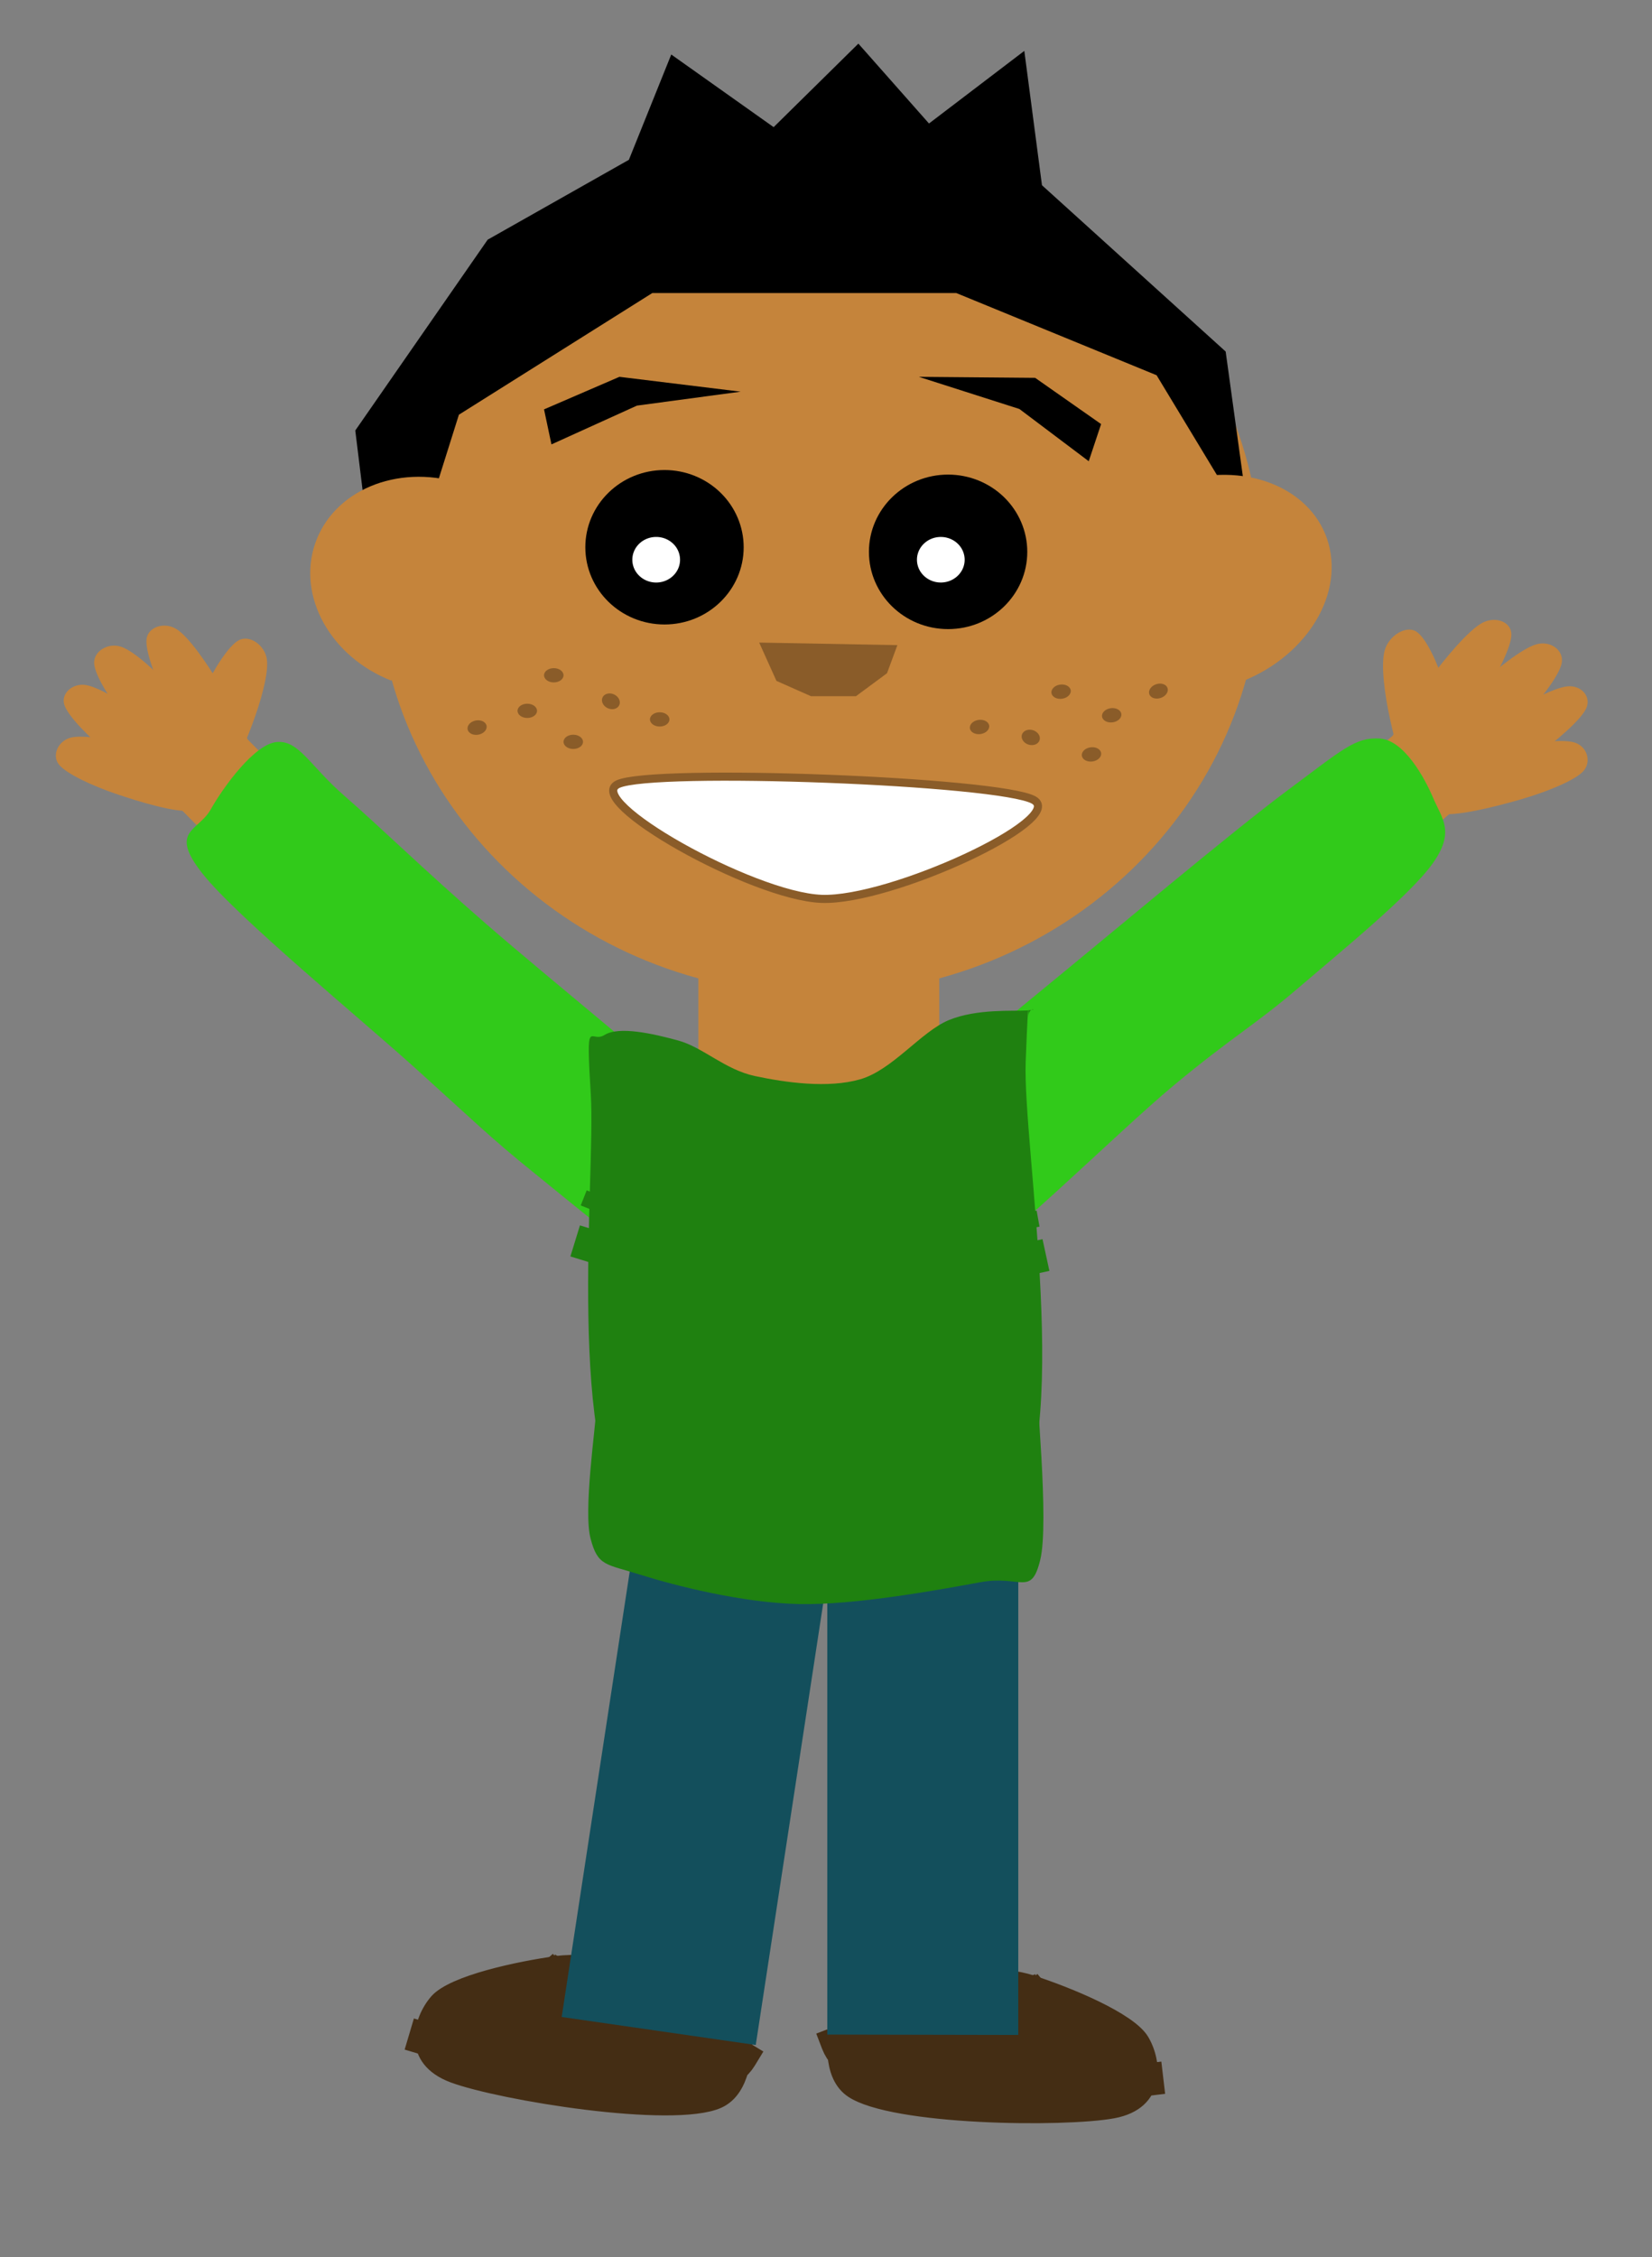 <svg xmlns="http://www.w3.org/2000/svg" viewBox="0 0 407 556" fill="none" stroke-linecap="square" stroke-miterlimit="10"><rect x="0" y="0" width="407" height="556" fill="#808080" stroke="none"/><clipPath id="a"><path d="M0 0h407v556H0V0z"/></clipPath><g clip-path="url(#a)"><path fill="none" d="M0 0h407.688v556.79H0z"/><path fill="#442d14" d="M212.129 478.993c-3.468 5.042-13.007 29.674-2.636 36.643 10.37 6.968 52.777 7.408 64.862 5.171 12.085-2.237 10.957-13.056 7.646-18.59-3.312-5.535-18.896-11.813-27.513-14.617-8.617-2.805-17.13-.778-24.19-2.212-7.06-1.434-14.702-11.436-18.17-6.395z"/><path stroke="#442d14" stroke-width="2" stroke-linejoin="round" stroke-linecap="butt" d="M212.129 478.993c-3.468 5.042-13.007 29.674-2.636 36.643 10.37 6.968 52.777 7.408 64.862 5.171 12.085-2.237 10.957-13.056 7.646-18.59-3.312-5.535-18.896-11.813-27.513-14.617-8.617-2.805-17.13-.778-24.19-2.212-7.06-1.434-14.702-11.436-18.17-6.395z"/><path fill="none" d="M245.763 487.202c1.042 4.304 2.296 8.625 4.293 12.449"/><path stroke="#442d14" stroke-width="2" stroke-linejoin="round" stroke-linecap="butt" d="M245.763 487.202c1.042 4.304 2.296 8.625 4.293 12.449"/><path fill="none" d="M255.46 487.642c-5.528 4.626-12.32 6.998-18.878 9.17"/><path stroke="#442d14" stroke-width="2" stroke-linejoin="round" stroke-linecap="butt" d="M255.46 487.642c-5.528 4.626-12.32 6.998-18.878 9.17"/><path fill="none" d="M254.49 487.598c2.316 6.047 3.073 13.267 6.948 18.14"/><path stroke="#442d14" stroke-width="2" stroke-linejoin="round" stroke-linecap="butt" d="M254.49 487.598c2.316 6.047 3.073 13.267 6.948 18.14"/><path fill="none" d="M266.791 494.84c-5.841 2.549-11.232 6.322-16.937 9.258"/><path stroke="#442d14" stroke-width="2" stroke-linejoin="round" stroke-linecap="butt" d="M266.791 494.84c-5.841 2.549-11.232 6.322-16.937 9.258"/><path fill="none" d="M282.611 512.268c-16.442 1.933-33.401 1.085-49.399-3.355-8.87-2.463-23.284 3.88-26.947-5.68"/><path stroke="#442d14" stroke-width="8" stroke-linejoin="round" stroke-linecap="butt" d="M282.611 512.268c-16.442 1.933-33.401 1.085-49.399-3.355-8.87-2.463-23.284 3.88-26.947-5.68"/><path fill="#442d14" d="M180.938 481.788c2.588 5.573 7.83 31.504-3.755 36.545-11.585 5.042-54.06-1.97-65.753-6.295-11.692-4.324-8.677-14.78-4.402-19.65 4.276-4.868 20.953-8.313 30.057-9.562 9.105-1.25 17.262 2.242 24.571 2.069 7.309-.173 16.694-8.68 19.282-3.107z"/><path stroke="#442d14" stroke-width="2" stroke-linejoin="round" stroke-linecap="butt" d="M180.938 481.788c2.588 5.573 7.83 31.504-3.755 36.545-11.585 5.042-54.06-1.97-65.753-6.295-11.692-4.324-8.677-14.78-4.402-19.65 4.276-4.868 20.953-8.313 30.057-9.562 9.105-1.25 17.262 2.242 24.571 2.069 7.309-.173 16.694-8.68 19.282-3.107z"/><path fill="none" d="M145.878 483.966c-1.792 4.056-3.8 8.09-6.463 11.505"/><path stroke="#442d14" stroke-width="2" stroke-linejoin="round" stroke-linecap="butt" d="M145.878 483.966c-1.792 4.056-3.8 8.09-6.463 11.505"/><path fill="none" d="M136.107 482.697c4.72 5.526 11.096 9.054 17.274 12.344"/><path stroke="#442d14" stroke-width="2" stroke-linejoin="round" stroke-linecap="butt" d="M136.107 482.697c4.72 5.526 11.096 9.054 17.274 12.344"/><path fill="none" d="M137.084 482.824c-3.37 5.548-5.387 12.524-10.111 16.643"/><path stroke="#442d14" stroke-width="2" stroke-linejoin="round" stroke-linecap="butt" d="M137.084 482.824c-3.37 5.548-5.387 12.524-10.111 16.643"/><path fill="none" d="M123.521 487.796c5.397 3.535 10.128 8.198 15.32 12.09"/><path stroke="#442d14" stroke-width="2" stroke-linejoin="round" stroke-linecap="butt" d="M123.521 487.796c5.397 3.535 10.128 8.198 15.32 12.09"/><path fill="none" d="M104.665 502.18c16.102 4.79 33.206 6.933 49.975 5.369 9.299-.868 22.604 7.91 27.933-.861"/><path stroke="#442d14" stroke-width="8" stroke-linejoin="round" stroke-linecap="butt" d="M104.665 502.18c16.102 4.79 33.206 6.933 49.975 5.369 9.299-.868 22.604 7.91 27.933-.861"/><path fill="#134f5c" d="M250.871 334.462v166.803l-47.055-.094V334.367z"/><path fill="#134f5c" d="M211.391 338.793l-25.197 164.945-47.81-6.898 25.196-164.945z"/><path fill="#c5843b" d="M61.578 185.44c.317-3.49-4.616-11.991-7.632-17.07-3.017-5.079-7.495-11.561-10.466-13.404-2.97-1.843-6.936-.562-7.359 2.348-.422 2.91 2.17 9.783 4.824 15.116 2.654 5.332 7.663 14.713 11.102 16.882 3.439 2.168 9.215-.382 9.531-3.872z"/><path fill="#c5843b" d="M53.937 185.327c-.426-3.557-7.024-10.838-11.033-15.171-4.01-4.334-9.74-9.712-13.025-10.829-3.284-1.117-6.881 1.121-6.681 4.126.2 3.005 4.173 9.23 7.883 13.904 3.71 4.674 10.567 12.814 14.377 14.143 3.809 1.328 8.904-2.616 8.479-6.173z"/><path fill="#c5843b" d="M49.753 189.287c-1.223-3.25-9.099-9.024-13.864-12.447-4.765-3.423-11.387-7.556-14.726-8.093-3.34-.537-6.196 2.102-5.313 4.872.884 2.77 6.053 7.961 10.616 11.748 4.563 3.788 12.881 10.322 16.762 10.975 3.882.653 7.749-3.805 6.525-7.055z"/><path fill="#c5843b" d="M50.993 190.448c-2.286-2.633-11.534-5.162-17.104-6.626-5.57-1.463-13.086-2.903-16.317-2.156-3.232.747-4.877 4.335-3.072 6.64 1.804 2.303 8.38 5.298 13.897 7.185 5.518 1.886 15.443 4.973 19.209 4.133 3.766-.84 5.673-6.542 3.387-9.176z"/><path fill="#c5843b" d="M57.35 178.431l-16.586 17.047 21.742 22.017 16.586-17.047z"/><path fill="#c5843b" d="M53.75 194.211c2.978-1.697 6.4-10.49 8.399-15.8 1.998-5.31 4.127-12.6 3.592-16.06-.535-3.46-4.211-5.982-6.8-4.696-2.59 1.285-6.294 7.253-8.737 12.409-2.442 5.156-6.511 14.504-5.92 18.529.59 4.024 6.489 7.315 9.466 5.618zM342.034 184.681c.19-3.695 6.517-12.412 10.368-17.617 3.852-5.205 9.414-11.817 12.74-13.612 3.327-1.796 7.215-.25 7.22 2.838.004 3.09-3.675 10.205-7.192 15.696-3.517 5.49-10.052 15.132-13.908 17.248-3.856 2.116-9.418-.858-9.228-4.553z"/><path fill="#c5843b" d="M349.907 184.94c.963-3.729 8.822-11.078 13.585-15.448 4.763-4.37 11.45-9.756 14.991-10.771 3.542-1.016 6.91 1.521 6.26 4.679-.65 3.158-5.653 9.523-10.158 14.267s-12.758 12.986-16.87 14.198c-4.114 1.213-8.77-3.196-7.808-6.925z"/><path fill="#c5843b" d="M353.624 189.32c1.738-3.365 10.688-9.062 16.093-12.435 5.405-3.373 12.824-7.403 16.337-7.804 3.514-.4 6.06 2.522 4.743 5.398-1.318 2.877-7.399 8.094-12.65 11.86-5.25 3.767-14.769 10.244-18.856 10.741-4.087.497-7.405-4.394-5.667-7.76z"/><path fill="#c5843b" d="M352.178 190.484c2.74-2.663 12.622-4.872 18.565-6.14 5.944-1.268 13.883-2.414 17.096-1.467 3.212.947 4.374 4.81 2.178 7.15-2.195 2.34-9.398 5.173-15.35 6.888-5.952 1.716-16.613 4.48-20.361 3.408-3.749-1.072-4.868-7.176-2.128-9.84z"/><path fill="#c5843b" d="M347.416 177.502l14.536 18.789-25.606 22.135-14.536-18.789z"/><path fill="#c5843b" d="M348.787 194.314c-2.81-1.936-5.032-11.373-6.302-17.07-1.27-5.696-2.383-13.486-1.322-17.107 1.06-3.62 5.213-6.098 7.686-4.615 2.473 1.483 5.4 7.957 7.15 13.513s4.553 15.611 3.351 19.824c-1.202 4.214-7.752 7.39-10.563 5.455zM613.808 304.164c1.904-3.237 1.49-15.016 1.183-22.102-.308-7.085-1.258-16.557-3.03-20.41-1.774-3.851-5.88-5.292-7.608-2.7-1.728 2.59-2.63 11.16-2.761 18.25-.131 7.089-.06 19.791 1.975 24.285 2.036 4.494 8.337 5.915 10.24 2.677z"/><path fill="#c5843b" d="M610.092 313.719c1.556-3.813-1.1-15.52-2.765-22.546-1.664-7.025-4.5-16.258-7.223-19.603-2.724-3.346-7.642-3.583-9.118-.47-1.476 3.111-.906 11.983.263 19.142 1.168 7.158 3.608 19.894 6.748 23.807 3.14 3.913 10.54 3.483 12.095-.33z"/><path fill="#c5843b" d="M606.549 313.586c.57-4.053-4.231-15.14-7.175-21.778-2.944-6.638-7.383-15.245-10.488-18.054-3.104-2.808-7.491-2.142-8.139 1.203-.647 3.346 1.72 12.01 4.254 18.872 2.534 6.86 7.36 19.002 10.952 22.295 3.592 3.293 10.026 1.514 10.596-2.538z"/><path fill="#c5843b" d="M607.93 309.754c-.859-4.167-8.873-12.976-13.734-18.223-4.86-5.247-11.717-11.796-15.429-13.26-3.712-1.463-7.395.97-6.844 4.481.55 3.512 5.58 10.961 10.15 16.591 4.572 5.63 12.965 15.454 17.274 17.189 4.31 1.735 9.441-2.611 8.583-6.778z"/><path fill="#c5843b" d="M614.994 301.64l-26.412 5.577 9.867 36.643 26.412-5.576z"/><path fill="#c5843b" d="M600.816 312.717c3.63-.088 11.904-6.623 16.841-10.605 4.937-3.982 11.175-9.76 12.779-13.284 1.604-3.523-.112-7.756-3.155-7.858-3.044-.102-9.871 3.634-15.106 7.246-5.235 3.613-14.409 10.343-16.302 14.427-1.893 4.083 1.312 10.163 4.943 10.074zM525.714 90.89c.523-3.699 7.597-11.813 11.894-16.65 4.297-4.837 10.42-10.912 13.888-12.373 3.467-1.46 7.19.5 6.916 3.609-.275 3.11-4.574 9.887-8.564 15.047-3.99 5.159-11.355 14.181-15.377 15.91-4.022 1.727-9.28-1.844-8.757-5.543z"/><path fill="#c5843b" d="M534.223 93.822c.708-3.66 8.32-11.314 12.94-15.872 4.62-4.558 11.165-10.236 14.777-11.475 3.613-1.24 7.326.953 6.9 4.04-.428 3.087-5.14 9.582-9.462 14.482-4.321 4.899-12.273 13.442-16.466 14.912-4.192 1.471-9.397-2.427-8.689-6.087z"/><path fill="#c5843b" d="M536.503 95.071c1.707-3.325 10.785-9.055 16.268-12.45 5.484-3.394 13.026-7.465 16.635-7.916 3.608-.452 6.304 2.368 5.018 5.208-1.286 2.84-7.42 8.051-12.735 11.829-5.316 3.777-14.959 10.28-19.157 10.835-4.197.555-7.735-4.18-6.029-7.506z"/><path fill="#c5843b" d="M534.066 98.662c2.247-3.064 12.2-7.53 18.2-10.162 6-2.631 14.153-5.66 17.803-5.63 3.65.032 5.847 3.178 4.098 5.816-1.75 2.638-8.7 6.982-14.598 10.015-5.898 3.032-16.54 8.189-20.79 8.183-4.25-.007-6.961-5.158-4.713-8.222z"/><path fill="#c5843b" d="M532.036 85.327l15.437 18.16-25.826 22.11-15.438-18.16z"/><path fill="#c5843b" d="M533.864 101.771c-2.943-1.849-5.464-11.056-6.914-16.614-1.45-5.558-2.788-13.171-1.785-16.735s5.22-6.06 7.803-4.649c2.583 1.411 5.758 7.703 7.699 13.116 1.94 5.413 5.076 15.216 3.942 19.363-1.133 4.147-7.802 7.368-10.745 5.52zM172.049 206.394h59.356v82.413H172.05z"/><path fill="#c5843b" d="M92.722 139.979c0-57.968 48.805-104.96 109.01-104.96 28.91 0 56.637 11.058 77.08 30.742 20.444 19.684 31.929 46.38 31.929 74.218 0 57.968-48.805 104.96-109.01 104.96-60.204 0-109.01-46.992-109.01-104.96z"/><path fill="#000" d="M94.337 161.633l-6.805-55.591 32.615-47 34.791-19.676 10.439-25.937 25.225 17.888 20.875-20.57 17.397 19.675 23.484-17.886 4.35 33.09 45.258 40.97 6.06 43.995-23.077-38.16-49.355-20.249H160.71l-47.652 29.97z"/><path fill="#c5843b" d="M96.425 167.67c-14.972-5.878-23.243-20.734-18.794-33.756 4.449-13.022 20.05-19.622 35.45-14.995z"/><path fill="#000" d="M214.076 135.935c0-10.51 8.733-19.03 19.506-19.03 5.173 0 10.134 2.005 13.792 5.573 3.658 3.57 5.713 8.41 5.713 13.457 0 10.51-8.733 19.031-19.505 19.031-10.773 0-19.506-8.52-19.506-19.03z"/><path fill="#fff" d="M224.909 137.878c0-3.65 3.079-6.61 6.876-6.61 1.824 0 3.573.696 4.862 1.936a6.484 6.484 0 012.014 4.674c0 3.651-3.078 6.61-6.876 6.61-3.797 0-6.876-2.959-6.876-6.61z"/><path stroke="#000" stroke-width="2" stroke-linejoin="round" stroke-linecap="butt" d="M224.909 137.878h0c0-3.65 3.079-6.61 6.876-6.61h0c1.824 0 3.573.696 4.862 1.936a6.484 6.484 0 012.014 4.674h0c0 3.651-3.078 6.61-6.876 6.61h0c-3.797 0-6.876-2.959-6.876-6.61z"/><path fill="#8a5c29" d="M187.04 158.285l34.049.63-2.556 6.92-7.66 5.663h-11.068l-8.512-3.775z"/><path fill="#000" d="M268.23 113.613l3.046-9.15-16.247-11.388-28.66-.252 24.782 7.923zM135.86 109.466l-1.828-8.623 18.576-8.02 29.862 3.657-25.545 3.434z"/><path fill="#fff" d="M152.257 193.154c-8.714 4.059 33.063 27.61 50.132 28.261 17.07.652 60.638-19.641 52.282-24.351-8.355-4.71-93.7-7.968-102.414-3.91z"/><path stroke="#8a5c29" stroke-width="2" stroke-linejoin="round" stroke-linecap="butt" d="M152.257 193.154c-8.714 4.059 33.063 27.61 50.132 28.261 17.07.652 60.638-19.641 52.282-24.351-8.355-4.71-93.7-7.968-102.414-3.91z"/><path fill="#8a5c29" d="M127.504 175.098c0-.97 1.075-1.757 2.401-1.757 1.326 0 2.401.786 2.401 1.757 0 .97-1.075 1.757-2.4 1.757-1.327 0-2.402-.787-2.402-1.757zM138.835 182.736c0-.97 1.075-1.757 2.401-1.757 1.326 0 2.401.786 2.401 1.757 0 .97-1.075 1.757-2.4 1.757-1.327 0-2.402-.787-2.402-1.757zM149.011 171.143c.896-.603 2.29-.37 3.115.518.824.888.766 2.097-.13 2.7-.896.603-2.29.37-3.115-.518-.824-.888-.766-2.097.13-2.7zM160.128 177.209c0-.97 1.075-1.757 2.4-1.757 1.327 0 2.402.787 2.402 1.757 0 .97-1.075 1.757-2.401 1.757-1.326 0-2.401-.787-2.401-1.757zM134.033 166.34c0-.97 1.075-1.757 2.401-1.757 1.326 0 2.401.787 2.401 1.757 0 .97-1.075 1.757-2.4 1.757-1.327 0-2.402-.786-2.402-1.757zM115.292 179.945c-.394-.91.293-1.97 1.536-2.368 1.242-.398 2.569.016 2.963.925.394.91-.293 1.969-1.536 2.367-1.242.399-2.569-.015-2.963-.924zM276.256 175.826c.163.957-.766 1.898-2.075 2.1-1.31.202-2.503-.411-2.665-1.37-.163-.957.766-1.897 2.075-2.1 1.31-.201 2.502.412 2.665 1.37zM263.789 170.011c.163.958-.767 1.898-2.076 2.1-1.309.202-2.502-.41-2.665-1.368-.162-.958.767-1.898 2.076-2.1 1.309-.202 2.502.41 2.665 1.368zM255.689 183.005c-.784.731-2.2.715-3.162-.037-.963-.752-1.109-1.954-.325-2.685.783-.732 2.199-.715 3.162.036.962.752 1.108 1.954.325 2.686zM243.697 178.71c.163.958-.766 1.898-2.075 2.1-1.31.202-2.503-.411-2.665-1.369-.163-.958.766-1.898 2.075-2.1 1.309-.202 2.502.41 2.665 1.369zM271.28 185.464c.163.958-.766 1.898-2.075 2.1-1.31.202-2.503-.41-2.665-1.368-.163-.958.766-1.898 2.075-2.1 1.31-.202 2.502.41 2.665 1.368zM287.498 169.181c.542.837.041 1.988-1.119 2.57-1.16.583-2.538.377-3.08-.46-.542-.838-.04-1.99 1.119-2.572 1.16-.582 2.539-.375 3.08.462z"/><path fill="#c5843b" d="M301.955 169.189c16.547-4.545 27.95-18.981 25.884-32.766-2.067-13.785-16.873-22.04-33.605-18.735z"/><path fill="#000" d="M144.208 134.802c0-10.506 8.732-19.023 19.504-19.023 5.173 0 10.135 2.004 13.792 5.571 3.658 3.568 5.713 8.407 5.713 13.452 0 10.507-8.732 19.024-19.505 19.024-10.772 0-19.504-8.517-19.504-19.024z"/><path fill="#fff" d="M154.787 137.878c0-3.653 3.079-6.614 6.877-6.614 1.824 0 3.573.697 4.862 1.937a6.489 6.489 0 012.014 4.677c0 3.653-3.078 6.614-6.876 6.614-3.798 0-6.877-2.96-6.877-6.614z"/><path stroke="#000" stroke-width="2" stroke-linejoin="round" stroke-linecap="butt" d="M154.787 137.878h0c0-3.653 3.079-6.614 6.877-6.614h0c1.824 0 3.573.697 4.862 1.937a6.489 6.489 0 012.014 4.677h0c0 3.653-3.078 6.614-6.876 6.614h0c-3.798 0-6.877-2.96-6.877-6.614z"/><path fill="#c5843b" d="M541.438 202.766c-2.09-3.211-6.92-9.36-11.858-12.391-4.938-3.032-14.051-5.86-17.772-5.8-3.72.06-6.164 3.391-4.553 6.158 1.611 2.766 8.41 7.29 14.22 10.441 5.812 3.151 17.322 8.201 20.65 8.466 3.326.265 1.404-3.663-.687-6.874z"/><path fill="#c5843b" d="M541.197 207.125c-2.238-3.1-12.363-7.086-18.47-9.424-6.105-2.339-14.414-4.93-18.167-4.607-3.753.324-6.086 3.866-4.35 6.55 1.737 2.684 8.778 6.779 14.77 9.555 5.99 2.776 16.808 7.446 21.178 7.1 4.37-.345 7.278-6.074 5.04-9.174z"/><path fill="#c5843b" d="M539.722 209.21c-2.978-2.384-13.558-3.991-19.92-4.9-6.362-.91-14.85-1.607-18.252-.556-3.403 1.052-4.557 4.76-2.167 6.866 2.391 2.105 10.13 4.432 16.51 5.764 6.381 1.333 17.804 3.426 21.775 2.23 3.972-1.195 5.031-7.02 2.054-9.404z"/><path fill="#c5843b" d="M543.465 211.542c-3.343-1.922-14.144-2.003-20.63-1.996-6.485.007-15.056.523-18.284 2.039-3.227 1.515-3.795 5.322-1.081 7.052 2.714 1.73 10.795 2.92 17.365 3.327 6.571.406 18.288.846 22.06-.891 3.771-1.737 3.913-7.61.57-9.532z"/><path fill="#c5843b" d="M537.95 217.655c1.855-2.855 1.6-13.88 1.39-20.515-.21-6.636-1.005-15.554-2.65-19.3-1.647-3.747-5.549-5.446-7.228-3.178-1.68 2.268-2.641 10.184-2.85 16.786-.208 6.602-.29 18.457 1.599 22.825 1.89 4.368 7.885 6.238 9.74 3.382z"/><path fill="#c5843b" d="M564.873 215.015l-11.994 23.117-31.1-20.665 11.994-23.117z"/><path fill="#31ca1a" d="M352.976 212.681c5.546-7.802 2.306-10.975.121-16.102-2.184-5.127-7.248-14.342-13.228-14.66-5.98-.316-8.934 2.55-22.651 12.757-13.718 10.206-43.79 35.502-59.654 48.48-15.863 12.978-26.567 22.263-35.525 29.386-8.958 7.123-17.377 7.889-18.223 13.354-.845 5.466 8.28 14.498 13.15 19.439 4.87 4.94 4.044 16.532 16.073 10.207 12.03-6.325 41.636-36.13 56.1-48.155 14.464-12.025 20.043-14.877 30.683-23.995 10.64-9.117 27.608-22.909 33.154-30.71zM167.638 315.738c8.605 3.981 11.043.19 15.571-2.93 4.529-3.122 12.448-9.852 11.6-15.798-.85-5.946-4.189-8.31-16.694-19.879-12.505-11.569-42.804-36.029-58.338-49.535-15.533-13.506-26.254-24.032-34.863-31.5-8.61-7.469-11.287-13.862-16.79-13.309-5.504.553-13.193 11.22-16.23 16.625-3.037 5.404-10.423 5.156-1.992 15.799 8.431 10.642 38.966 35.769 52.578 48.054 13.613 12.285 18.238 16.91 29.097 25.656 10.86 8.745 27.455 22.836 36.06 26.817z"/><path fill="#1f8110" d="M146.938 346.673c-.241 5.383-3.245 25.43-1.446 32.3 1.799 6.869 3.69 6.225 12.24 8.917 8.551 2.691 25.088 6.925 39.064 7.233 13.977.308 34.88-3.57 44.796-5.388 9.915-1.818 12.46 3.709 14.697-5.524 2.236-9.233-1.066-41.562-1.279-49.874"/><path fill="#1f8110" d="M167.053 256.297c6.185 1.686 11.49 7.177 18.971 8.77s17.956 3.088 25.916.789c7.96-2.3 14.995-11.76 21.842-14.585 6.846-2.825 15.968-2.166 19.239-2.363 3.271-.197.442-.919.389 1.182-.054 2.1.087-9.313-.712 11.419-.798 20.731 11.985 93.755-4.08 112.97-16.063 19.216-75.127 19.783-92.303 2.324-17.177-17.458-9.523-86.766-10.756-107.074-1.233-20.309-.226-12.539 3.357-14.777 3.582-2.239 11.952-.341 18.137 1.345z"/><path fill="#1f8110" d="M145.666 295.81c4.32 1.707 14.872 8.21 25.917 10.247 11.046 2.037 26.657 2.892 40.357 1.972 13.699-.92 34.866-6.242 41.839-7.49"/><path stroke="#1f8110" stroke-width="4" stroke-linejoin="round" stroke-linecap="butt" d="M145.666 295.81c4.32 1.707 14.872 8.21 25.917 10.247 11.046 2.037 26.657 2.892 40.357 1.972 13.699-.92 34.866-6.242 41.839-7.49"/><path fill="#1f8110" d="M145.526 306.846c5.339 1.642 18.532 8.343 32.033 9.854 13.502 1.511 36.27.329 48.974-.788 12.703-1.117 22.706-4.928 27.248-5.913"/><path stroke="#1f8110" stroke-width="8" stroke-linejoin="round" stroke-linecap="butt" d="M145.526 306.846c5.339 1.642 18.532 8.343 32.033 9.854 13.502 1.511 36.27.329 48.974-.788 12.703-1.117 22.706-4.928 27.248-5.913"/><path fill="#442d14" d="M579.483 382.325c9.971 2.44 15.786 25.485 7.958 33.528-7.828 8.043-43.087 13.185-54.927 14.73-11.839 1.544-13.597-2.224-16.11-5.462-2.513-3.239-.837-9.985 1.032-13.969 1.868-3.983-.163-5.127 10.178-9.932 10.341-4.804 41.898-21.333 51.869-18.895z"/><path fill="none" d="M525.987 490.3l1.344 72.537"/><path stroke="#31ca1a" stroke-width="4" stroke-linejoin="round" stroke-linecap="butt" d="M525.987 490.3l1.344 72.537"/></g></svg>
